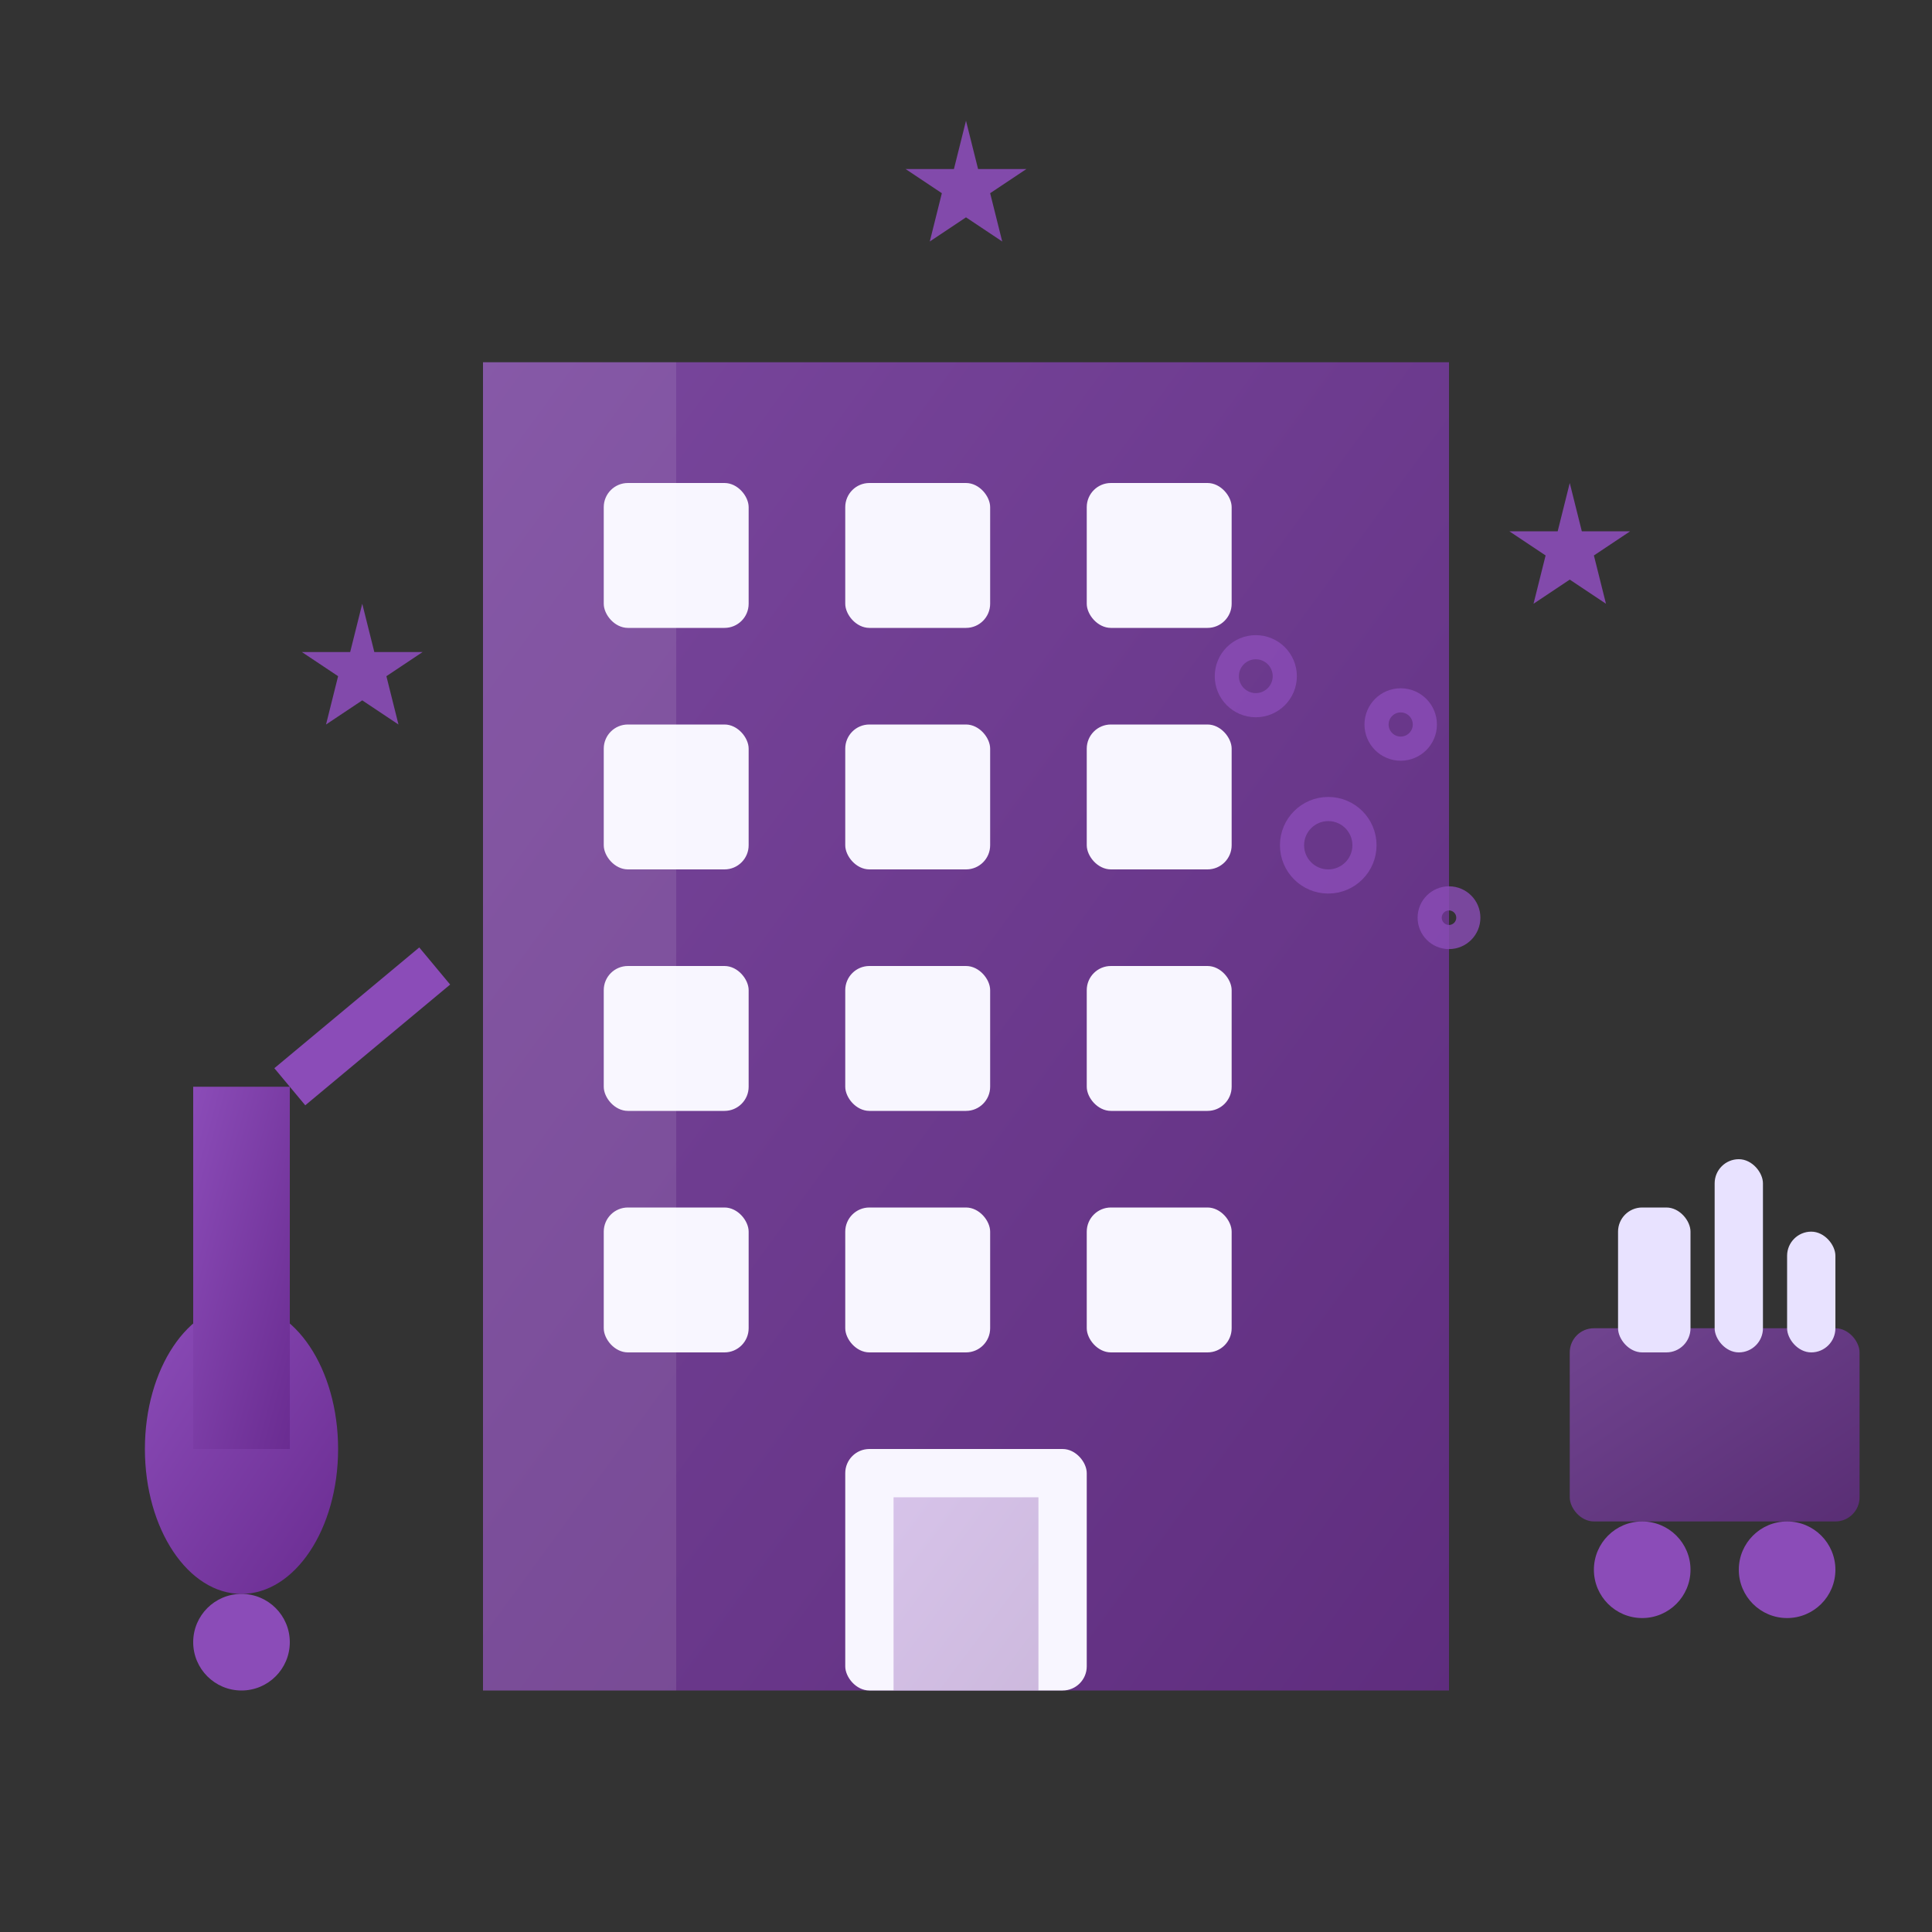 <svg width="80" height="80" viewBox="0 0 80 80" fill="none" xmlns="http://www.w3.org/2000/svg">
  <rect x="0" y="0" width="80" height="80" fill="#333333" stroke="none"/>
  <defs>
    <linearGradient id="officeGrad" x1="0%" y1="0%" x2="100%" y2="100%">
      <stop offset="0%" style="stop-color:#8b4cb8"/>
      <stop offset="100%" style="stop-color:#6a2c91"/>
    </linearGradient>
  </defs>
  
  <!-- Office building outline -->
  <rect x="20" y="15" width="40" height="55" fill="url(#officeGrad)" opacity="0.8"/>
  
  <!-- Building windows grid -->
  <g fill="#f8f6ff">
    <!-- Row 1 -->
    <rect x="25" y="20" width="6" height="6" rx="1"/>
    <rect x="35" y="20" width="6" height="6" rx="1"/>
    <rect x="45" y="20" width="6" height="6" rx="1"/>
    
    <!-- Row 2 -->
    <rect x="25" y="30" width="6" height="6" rx="1"/>
    <rect x="35" y="30" width="6" height="6" rx="1"/>
    <rect x="45" y="30" width="6" height="6" rx="1"/>
    
    <!-- Row 3 -->
    <rect x="25" y="40" width="6" height="6" rx="1"/>
    <rect x="35" y="40" width="6" height="6" rx="1"/>
    <rect x="45" y="40" width="6" height="6" rx="1"/>
    
    <!-- Row 4 -->
    <rect x="25" y="50" width="6" height="6" rx="1"/>
    <rect x="35" y="50" width="6" height="6" rx="1"/>
    <rect x="45" y="50" width="6" height="6" rx="1"/>
  </g>
  
  <!-- Entrance -->
  <rect x="35" y="60" width="10" height="10" fill="#f8f6ff" rx="1"/>
  <rect x="37" y="62" width="6" height="8" fill="url(#officeGrad)" opacity="0.3"/>
  
  <!-- Cleaning cart -->
  <rect x="65" y="55" width="12" height="8" fill="url(#officeGrad)" opacity="0.7" rx="1"/>
  <circle cx="68" cy="65" r="2" fill="#8b4cb8"/>
  <circle cx="74" cy="65" r="2" fill="#8b4cb8"/>
  
  <!-- Cleaning supplies on cart -->
  <rect x="67" y="50" width="3" height="6" fill="#e8e2ff" rx="1"/>
  <rect x="71" y="48" width="2" height="8" fill="#e8e2ff" rx="1"/>
  <rect x="74" y="51" width="2" height="5" fill="#e8e2ff" rx="1"/>
  
  <!-- Vacuum cleaner -->
  <ellipse cx="10" cy="60" rx="4" ry="6" fill="url(#officeGrad)"/>
  <rect x="8" y="45" width="4" height="15" fill="url(#officeGrad)"/>
  <circle cx="10" cy="68" r="2" fill="#8b4cb8"/>
  <line x1="12" y1="45" x2="18" y2="40" stroke="#8b4cb8" stroke-width="2"/>
  
  <!-- Cleaning bubbles -->
  <g opacity="0.8">
    <circle cx="55" cy="35" r="1.5" fill="none" stroke="#8b4cb8" stroke-width="1"/>
    <circle cx="58" cy="30" r="1" fill="none" stroke="#8b4cb8" stroke-width="1"/>
    <circle cx="52" cy="28" r="1.2" fill="none" stroke="#8b4cb8" stroke-width="1"/>
    <circle cx="60" cy="38" r="0.8" fill="none" stroke="#8b4cb8" stroke-width="1"/>
  </g>
  
  <!-- Sparkle effects -->
  <g opacity="0.9">
    <path d="M15 25 L15.5 27 L17.5 27 L16 28 L16.5 30 L15 29 L13.5 30 L14 28 L12.5 27 L14.5 27 Z" fill="#8b4cb8"/>
    <path d="M65 20 L65.5 22 L67.5 22 L66 23 L66.5 25 L65 24 L63.5 25 L64 23 L62.5 22 L64.5 22 Z" fill="#8b4cb8"/>
    <path d="M40 5 L40.5 7 L42.5 7 L41 8 L41.5 10 L40 9 L38.5 10 L39 8 L37.5 7 L39.5 7 Z" fill="#8b4cb8"/>
  </g>
  
  <!-- Building reflection/shine effect -->
  <rect x="20" y="15" width="8" height="55" fill="white" opacity="0.1"/>
</svg>
